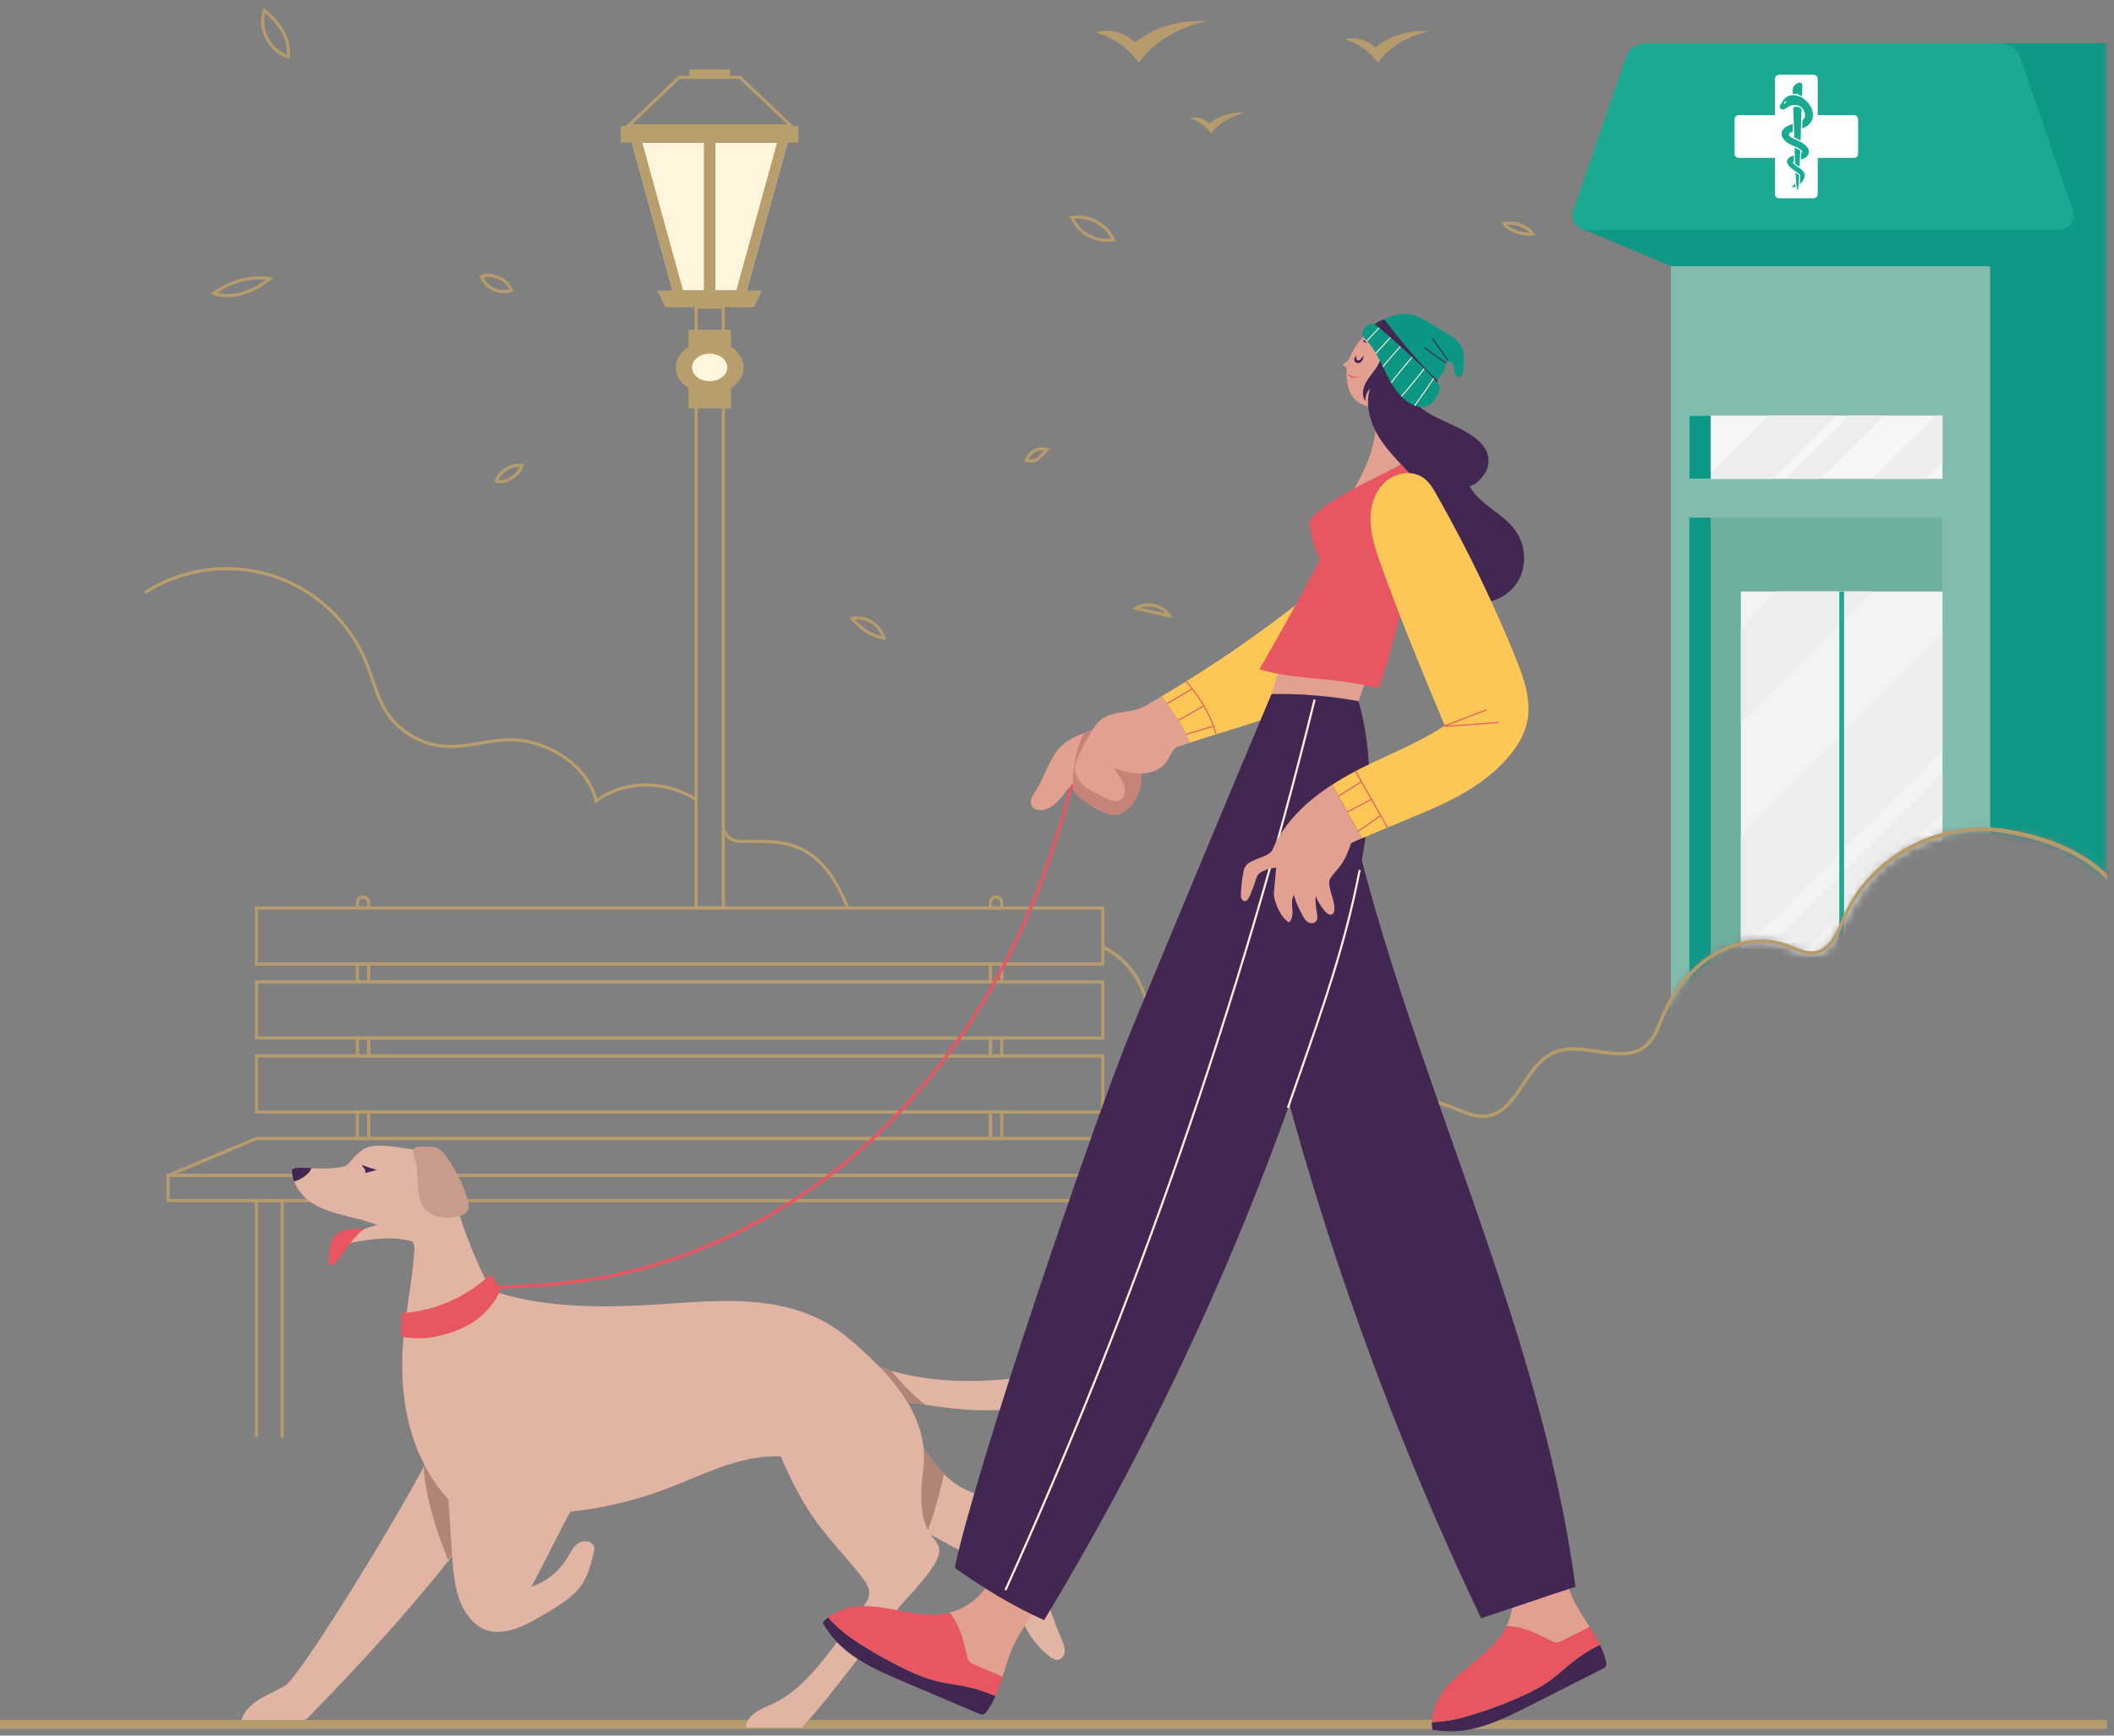 <svg width="257" height="211" viewBox="0 0 257 211" fill="none" xmlns="http://www.w3.org/2000/svg">
    <rect x="0" y="0" width="257" height="211" fill="#808080" stroke="none"/>
    <path d="M256.14 209.093H0V210.203H256.14V209.093Z" fill="#B69B6D"/>
    <mask id="mask0_1906_464" style="mask-type:luminance" maskUnits="userSpaceOnUse" x="175" y="0" width="82" height="136">
    <path d="M184.633 0L185.435 5.792C185.271 5.766 185.11 5.742 184.949 5.718C181.406 5.213 177.118 5.448 175.189 8.462L181.524 135.61C183.27 134.673 184.382 132.915 185.52 131.296C186.659 129.676 188.032 128.027 189.948 127.532C192.548 126.86 195.294 128.518 197.924 127.978C199.229 127.71 200.41 126.882 201.107 125.746C201.401 125.267 201.607 124.743 201.807 124.216L201.819 124.294C203.09 121.389 204.812 118.595 207.328 116.667C209.844 114.739 213.259 113.79 216.271 114.777C217.22 115.088 218.107 115.578 219.07 115.842C220.033 116.105 221.145 116.105 221.942 115.507C222.471 115.111 222.794 114.504 223.1 113.918C224.475 111.283 225.858 108.601 227.886 106.429C231.597 102.454 237.273 100.58 242.699 100.99C248.123 101.401 252.093 102.952 256.139 106.59V0H184.633Z" fill="white"/>
    </mask>
    <g mask="url(#mask0_1906_464)">
    <path d="M256.14 5.26H241.938V137.175H256.14V5.26Z" fill="#0E9886"/>
    <path d="M256.14 27.936H242.396L241.938 32.359H256.14V27.936Z" fill="#0E9886"/>
    <path d="M241.938 32.359H203.135V137.172H241.938V32.359Z" fill="#82BCAE"/>
    <path d="M236.151 50.523H205.374V58.21H236.151V50.523Z" fill="#F6F6F6"/>
    <path d="M215.022 50.523L207.335 58.21H215.512L223.199 50.523H215.022Z" fill="#EDEDED"/>
    <path d="M229 50.523H224.781L217.095 58.21H221.314L229 50.523Z" fill="#EDEDED"/>
    <path d="M236.153 50.523H235.33L227.644 58.21H234.106L236.153 56.163V50.523Z" fill="#EDEDED"/>
    <path d="M236.151 62.935H205.374V136.433H236.151V62.935Z" fill="#6EAF9E"/>
    <path d="M236.151 71.909H211.638V136.435H236.151V71.909Z" fill="#F3F3F3"/>
    <path d="M236.154 77.001L211.638 101.515V115.626L236.154 91.11V77.001Z" fill="#EDEDED"/>
    <path d="M236.154 94.011L211.638 118.527V123.405L236.154 98.892V94.011Z" fill="#EDEDED"/>
    <path d="M216.058 71.909L211.638 76.328V87.932L227.663 71.909H216.058Z" fill="#EDEDED"/>
    <path d="M224.181 71.909H223.607V136.435H224.181V71.909Z" fill="#1AAA92"/>
    <path d="M251.126 27.748L192.133 27.746L203.135 32.359H245.014L251.126 27.748Z" fill="#0E9886"/>
    <path d="M256.139 5.26H242.396V27.936H256.139V5.26Z" fill="#0E9886"/>
    <path d="M207.973 62.935H205.374V136.433H207.973V62.935Z" fill="#0E9886"/>
    <path d="M250.21 27.936H193.046C191.616 27.936 190.85 26.79 191.322 25.419L197.732 6.75C198.017 5.92 199.113 5.26 200.185 5.26H243.067C244.139 5.26 245.235 5.92 245.519 6.75L251.93 25.419C252.402 26.793 251.636 27.936 250.206 27.936H250.21Z" fill="#1AAA92"/>
    <path d="M207.973 50.523H205.374V58.21H207.973V50.523Z" fill="#0E9886"/>
    <path d="M225.391 14H220.982V9.591C220.982 9.313 220.756 9.088 220.479 9.088H216.29C216.013 9.088 215.788 9.313 215.788 9.591V14H211.379C211.101 14 210.876 14.225 210.876 14.503V18.691C210.876 18.968 211.101 19.194 211.379 19.194H215.788V23.603C215.788 23.88 216.013 24.105 216.29 24.105H220.479C220.756 24.105 220.982 23.88 220.982 23.603V19.194H225.391C225.668 19.194 225.893 18.968 225.893 18.691V14.503C225.893 14.225 225.668 14 225.391 14Z" fill="white"/>
    <path d="M220.401 13.903C220.351 12.724 219.291 11.92 218.783 11.719C218.435 11.581 218.046 11.522 217.678 11.598C217.311 11.674 216.964 11.894 216.777 12.222C216.632 12.475 216.381 12.715 216.367 13.004C216.362 13.092 216.388 13.199 216.471 13.225C216.514 13.239 216.564 13.227 216.604 13.251C216.673 13.291 216.649 13.355 216.753 13.332C217.09 13.253 217.33 12.983 217.645 12.86C217.998 12.722 218.402 12.746 218.757 12.881C218.779 12.893 218.798 12.905 218.817 12.916C219.132 13.13 219.343 13.422 219.424 13.794C219.49 14.1 219.412 14.366 219.158 14.565C219.13 14.588 219.127 14.615 219.125 14.645C219.118 14.866 219.108 15.089 219.101 15.309C219.099 15.411 219.101 15.513 219.101 15.623C219.12 15.615 219.139 15.611 219.158 15.601C219.274 15.544 219.395 15.492 219.509 15.428C219.739 15.298 219.938 15.129 220.1 14.921C220.332 14.622 220.418 14.283 220.401 13.903ZM216.851 12.637C216.881 12.471 217 12.326 217.154 12.257C217.154 12.447 217.083 12.556 216.851 12.637Z" fill="#1AAA92"/>
    <path d="M219.658 17.835C219.485 17.629 219.274 17.47 219.044 17.332C218.759 17.159 218.456 17.026 218.15 16.896C218.053 16.856 217.955 16.811 217.86 16.763C217.751 16.706 217.652 16.637 217.573 16.543C217.443 16.386 217.464 16.232 217.64 16.125C217.716 16.08 217.801 16.054 217.882 16.018C217.906 16.009 217.932 16.002 217.96 15.995C217.948 15.686 217.939 15.383 217.927 15.075C217.91 15.075 217.901 15.075 217.894 15.079C217.626 15.176 217.36 15.283 217.116 15.433C216.981 15.518 216.855 15.618 216.758 15.746C216.62 15.926 216.558 16.128 216.587 16.355C216.608 16.521 216.67 16.671 216.758 16.811C216.9 17.041 217.092 17.221 217.315 17.37C217.488 17.486 217.675 17.577 217.865 17.662C218.064 17.75 218.266 17.837 218.465 17.928C218.617 17.999 218.766 18.079 218.899 18.181C218.954 18.224 219.008 18.274 219.051 18.328C219.12 18.416 219.108 18.499 219.02 18.566C218.98 18.596 218.968 18.63 218.966 18.677C218.959 18.902 218.949 19.128 218.94 19.353C218.94 19.365 218.94 19.379 218.94 19.4C219.056 19.374 219.158 19.336 219.255 19.291C219.447 19.203 219.618 19.09 219.748 18.919C219.936 18.672 219.967 18.404 219.843 18.12C219.796 18.013 219.729 17.921 219.656 17.83L219.658 17.835Z" fill="#1AAA92"/>
    <path d="M218.964 14.847C218.976 14.494 218.987 14.14 218.999 13.784C219.004 13.623 219.009 13.462 219.016 13.301C219.016 13.275 219.018 13.248 218.995 13.227C218.876 13.12 218.748 13.033 218.594 12.988C218.387 12.926 218.202 13.004 218.01 13.063C218.048 14.29 218.086 15.509 218.126 16.723C218.385 16.844 218.634 16.962 218.883 17.081C218.883 17.081 218.888 17.081 218.89 17.081C218.89 17.081 218.893 17.081 218.904 17.072C218.904 17.005 218.904 16.932 218.904 16.858C218.926 16.187 218.945 15.518 218.966 14.847H218.964Z" fill="#1AAA92"/>
    <path d="M218.876 20.506C218.731 20.404 218.584 20.306 218.44 20.202C218.328 20.121 218.219 20.041 218.112 19.955C218.072 19.922 218.034 19.882 218.003 19.839C217.961 19.782 217.97 19.728 218.025 19.68C218.048 19.661 218.074 19.645 218.101 19.626C218.091 19.381 218.079 19.137 218.07 18.886C217.996 18.914 217.934 18.936 217.873 18.962C217.726 19.023 217.586 19.099 217.465 19.208C217.187 19.457 217.214 19.775 217.353 20C217.417 20.102 217.496 20.192 217.581 20.276C217.735 20.425 217.904 20.558 218.079 20.683C218.276 20.826 218.473 20.97 218.672 21.108C218.817 21.205 218.871 21.338 218.855 21.506C218.855 21.506 218.855 21.511 218.855 21.514C218.84 21.741 218.824 21.969 218.81 22.197C218.805 22.258 218.803 22.322 218.798 22.393C218.817 22.379 218.826 22.375 218.833 22.367C219.002 22.218 219.144 22.047 219.253 21.85C219.327 21.715 219.381 21.573 219.4 21.419C219.429 21.184 219.348 20.985 219.201 20.807C219.106 20.693 218.995 20.593 218.874 20.508L218.876 20.506Z" fill="#1AAA92"/>
    <path d="M217.956 11.413C218.369 11.346 218.722 11.496 219.066 11.728C219.071 11.636 219.073 11.557 219.075 11.477C219.087 11.14 219.101 10.806 219.113 10.469C219.116 10.386 219.108 10.305 219.08 10.227C219.037 10.111 218.952 10.049 218.829 10.042C218.8 10.042 218.772 10.042 218.743 10.047C218.563 10.073 218.409 10.156 218.269 10.27C218.079 10.421 217.975 10.618 217.942 10.858C217.916 11.038 217.942 11.221 217.946 11.401C217.946 11.403 217.951 11.408 217.956 11.413Z" fill="#1AAA92"/>
    <path d="M218.28 19.944C218.439 20.051 218.596 20.157 218.752 20.264C218.759 20.269 218.767 20.269 218.778 20.271C218.781 20.233 218.786 20.2 218.786 20.167C218.809 19.562 218.831 18.96 218.854 18.355C218.854 18.314 218.842 18.291 218.809 18.27C218.615 18.146 218.406 18.047 218.195 17.956C218.19 17.954 218.183 17.956 218.167 17.952C218.167 17.978 218.167 17.997 218.167 18.016C218.188 18.628 218.212 19.242 218.233 19.854C218.233 19.894 218.25 19.918 218.283 19.939L218.28 19.944Z" fill="#1AAA92"/>
    <path d="M218.686 21.281C218.565 21.196 218.446 21.108 218.325 21.023C218.316 21.015 218.304 21.013 218.285 21.006C218.29 21.105 218.297 21.198 218.299 21.291C218.323 21.762 218.349 22.232 218.408 22.699C218.423 22.82 218.449 22.939 218.475 23.057C218.482 23.091 218.489 23.126 218.529 23.152C218.572 23.11 218.584 23.055 218.589 23.003C218.617 22.785 218.65 22.569 218.667 22.351C218.693 22.026 218.707 21.701 218.729 21.376C218.731 21.328 218.717 21.302 218.681 21.276L218.686 21.281Z" fill="#1AAA92"/>
    <path d="M217.794 22.738C217.963 22.783 218.115 22.769 218.274 22.716C218.259 22.574 218.245 22.441 218.231 22.306C218.112 22.477 217.968 22.617 217.794 22.738Z" fill="#1AAA92"/>
    </g>
    <path d="M251.052 102.876C249.529 102.188 247.808 101.626 245.939 101.204C244.459 100.872 243 100.583 241.52 100.58C238.387 100.483 235.001 101.282 232.093 102.843C228.464 104.792 225.616 107.814 224.077 111.35C224.02 111.476 223.963 111.606 223.906 111.741C223.185 113.42 222.367 115.327 220.671 115.614C219.786 115.764 218.892 115.403 218.024 115.054C217.778 114.955 217.517 114.851 217.263 114.76C214.305 113.705 210.791 114.217 207.852 116.134C205.338 117.772 203.265 120.386 201.864 123.692C201.797 123.846 201.733 123.998 201.669 124.152C201.252 125.165 200.818 126.213 200.016 126.918C198.501 128.253 196.428 127.942 194.234 127.615C192.36 127.337 190.425 127.048 188.748 127.802C188.125 128.087 187.586 128.488 187.1 128.964C186.298 129.749 185.641 130.734 185.001 131.699C183.775 133.535 182.62 135.271 180.625 135.482C179.489 135.603 178.365 135.14 177.277 134.694C177.167 134.652 177.061 134.604 176.949 134.561C174.888 133.727 172.199 133.008 169.744 133.511C169.711 133.518 169.673 133.527 169.64 133.535C169.569 133.551 169.495 133.568 169.426 133.589C169.384 133.596 169.339 133.608 169.296 133.622C168.608 133.805 167.939 134.099 167.32 134.524C167.109 134.668 166.901 134.825 166.699 134.976C165.961 135.534 165.202 136.113 164.365 135.982C163.277 135.811 162.722 134.573 162.235 133.482L162.16 133.316C161.453 131.746 160.424 130.342 159.176 129.164C159.102 129.09 159.027 129.024 158.953 128.957C156.155 126.42 152.334 124.978 148.568 125.222C148.226 125.241 147.889 125.279 147.55 125.329C147.204 125.383 146.848 125.445 146.504 125.509C145.095 125.765 143.644 126.031 142.394 125.452C140.831 124.729 140.188 123.059 139.505 121.292C139.268 120.685 139.024 120.054 138.744 119.475C137.812 117.568 136.23 115.987 134.271 115.002C134.233 114.983 134.198 114.967 134.157 114.945L133.977 115.32C134.077 115.368 134.174 115.417 134.271 115.47C136.064 116.418 137.513 117.893 138.374 119.656C138.647 120.22 138.889 120.841 139.119 121.439C139.804 123.206 140.509 125.032 142.221 125.827C143.587 126.46 145.11 126.185 146.578 125.914C146.919 125.855 147.273 125.789 147.609 125.736C147.87 125.701 148.134 125.67 148.397 125.649C152.175 125.338 156.043 126.801 158.816 129.384C158.891 129.455 158.963 129.524 159.036 129.595C160.182 130.71 161.126 132.026 161.785 133.487L161.861 133.653C162.366 134.782 162.992 136.186 164.304 136.39C164.41 136.407 164.515 136.414 164.617 136.414C165.487 136.414 166.229 135.854 166.948 135.309C167.154 135.152 167.351 135 167.553 134.865C168.091 134.497 168.667 134.237 169.265 134.061C169.313 134.047 169.362 134.035 169.41 134.018C169.433 134.016 169.452 134.009 169.476 134.002C169.512 133.992 169.55 133.985 169.585 133.976C172.002 133.387 174.727 134.113 176.798 134.95C176.904 134.993 177.011 135.038 177.122 135.081C178.258 135.548 179.432 136.03 180.67 135.899C182.857 135.669 184.124 133.769 185.347 131.936C185.938 131.049 186.54 130.143 187.254 129.408C187.747 128.898 188.293 128.469 188.924 128.186C190.489 127.482 192.363 127.762 194.179 128.03C196.369 128.357 198.633 128.694 200.291 127.235C201.166 126.467 201.619 125.376 202.053 124.318C202.117 124.164 202.179 124.015 202.243 123.86C203.616 120.633 205.635 118.081 208.08 116.485C210.867 114.668 214.336 114.158 217.128 115.156C217.374 115.247 217.633 115.346 217.875 115.446C218.797 115.816 219.748 116.2 220.747 116.029C222.663 115.702 223.529 113.688 224.293 111.912C224.349 111.779 224.402 111.649 224.459 111.521C227.233 105.158 234.469 100.891 241.402 101.052C241.437 101.052 241.475 101.052 241.511 101.055C241.71 101.062 241.909 101.069 242.108 101.083C243.342 101.171 244.58 101.427 245.827 101.709C247.663 102.122 249.349 102.674 250.841 103.348C252.942 104.297 254.721 105.513 256.139 106.967V106.248C254.74 104.908 253.035 103.78 251.052 102.883V102.876Z" fill="#B69B6D"/>
    <path d="M44.629 117.006V119.565H120.603V117.006H44.629ZM120.214 119.181H45.014V117.388H120.217V119.181H120.214Z" fill="#B69B6D"/>
    <path d="M44.629 126.004V128.568H120.603V126.004H44.629ZM120.214 128.179H45.014V126.391H120.217V128.179H120.214Z" fill="#B69B6D"/>
    <path d="M44.629 135V138.603H120.603V135H44.629ZM120.214 138.218H45.014V135.387H120.217V138.218H120.214Z" fill="#B69B6D"/>
    <path d="M44.134 108.864C43.65 108.864 43.254 109.258 43.254 109.744V110.569H45.014V109.744C45.014 109.258 44.62 108.864 44.134 108.864ZM43.638 110.185V109.744C43.638 109.469 43.863 109.248 44.134 109.248C44.404 109.248 44.63 109.469 44.63 109.744V110.185H43.636H43.638Z" fill="#B69B6D"/>
    <path d="M43.254 126.004V128.568H45.014V126.004H43.254ZM44.63 128.179H43.636V126.391H44.63V128.179Z" fill="#B69B6D"/>
    <path d="M43.254 135V138.603H45.014V135H43.254ZM44.63 138.218H43.636V135.387H44.63V138.218Z" fill="#B69B6D"/>
    <path d="M43.254 117.006V119.565H45.014V117.006H43.254ZM44.63 119.181H43.636V117.388H44.63V119.181Z" fill="#B69B6D"/>
    <path d="M121.097 108.864C120.613 108.864 120.217 109.258 120.217 109.744V110.569H121.981V109.744C121.981 109.258 121.585 108.864 121.097 108.864ZM120.603 110.185V109.744C120.603 109.469 120.824 109.248 121.097 109.248C121.369 109.248 121.592 109.469 121.592 109.744V110.185H120.603Z" fill="#B69B6D"/>
    <path d="M120.217 135V138.603H121.981V135H120.217ZM121.592 138.218H120.603V135.387H121.592V138.218Z" fill="#B69B6D"/>
    <path d="M120.217 126.004V128.568H121.981V126.004H120.217ZM121.592 128.179H120.603V126.391H121.592V128.179Z" fill="#B69B6D"/>
    <path d="M120.217 117.006V119.565H121.981V117.006H120.217ZM121.592 119.181H120.603V117.388H121.592V119.181Z" fill="#B69B6D"/>
    <path d="M45.014 117.006V117.391H132.149C132.217 117.263 132.286 117.135 132.353 117.006H45.014ZM30.98 110.186V117.391H134.248V110.186H30.983H30.98ZM133.863 117.006H31.369V110.57H133.863V117.006Z" fill="#B69B6D"/>
    <path d="M120.603 119.183V119.567H131.402C131.478 119.439 131.549 119.311 131.617 119.183H120.603ZM120.603 126.004V126.391H127.118C127.209 126.263 127.299 126.132 127.386 126.004H120.603ZM30.983 119.183V126.391H134.25V119.183H30.983ZM133.866 126.004H31.369V119.567H133.863V126.004H133.866Z" fill="#B69B6D"/>
    <path d="M120.603 128.179V128.566H125.546C125.643 128.438 125.741 128.31 125.833 128.179H120.603ZM30.983 128.179V135.387H134.25V128.179H30.983ZM133.866 135H31.369V128.566H133.863V135H133.866Z" fill="#B69B6D"/>
    <path d="M47.772 142.71C47.632 142.85 47.473 142.983 47.3 143.097H141.339C141.386 142.966 141.429 142.838 141.476 142.71H47.772ZM144.979 142.777L144.82 142.71L141.901 141.486L134.129 138.232C134.107 138.223 134.084 138.218 134.062 138.218H31.172C31.149 138.218 31.127 138.223 31.106 138.232L20.282 142.765C20.106 142.838 20.158 143.097 20.348 143.097H145.743L144.977 142.774L144.979 142.777ZM21.408 142.71L31.213 138.602H134.017L141.775 141.852L143.827 142.71H21.408Z" fill="#B69B6D"/>
    <path d="M20.255 142.71V146.144H144.977V142.71H20.255ZM144.59 145.76H20.64V143.097H144.59V145.76Z" fill="#B69B6D"/>
    <path d="M134.25 178.179H133.863V146.147H131.122V178.179H130.737V145.76H134.25V178.179Z" fill="#B69B6D"/>
    <path d="M34.495 174.766L34.111 174.752V146.147H31.369V174.654L30.983 174.638V145.76H34.495V174.766Z" fill="#B69B6D"/>
    <path d="M146.76 2.581C143.618 3.157 140.288 4.997 138.45 7.609C137.179 5.87 135.324 4.563 133.258 3.951C134.783 3.342 136.825 4.025 137.99 5.182C140.459 3.174 143.585 2.405 146.763 2.581H146.76Z" fill="#B69B6D"/>
    <path d="M173.857 3.778C171.464 4.217 168.924 5.618 167.524 7.611C166.554 6.285 165.143 5.291 163.568 4.824C164.73 4.359 166.286 4.881 167.173 5.763C169.054 4.233 171.435 3.648 173.857 3.78V3.778Z" fill="#B69B6D"/>
    <path d="M151.404 13.706C149.834 13.995 148.167 14.913 147.249 16.22C146.614 15.349 145.686 14.697 144.652 14.391C145.414 14.088 146.436 14.427 147.017 15.008C148.253 14.005 149.813 13.62 151.402 13.706H151.404Z" fill="#B69B6D"/>
    <path d="M135.547 29.084C134.689 27.12 132.365 25.88 130.259 26.26L130.002 26.307L130.121 26.537C131.174 28.619 133.145 29.67 135.398 29.352L135.649 29.317L135.547 29.084ZM130.593 26.604C132.369 26.404 134.257 27.412 135.083 29.004C133.171 29.184 131.558 28.321 130.593 26.604Z" fill="#B69B6D"/>
    <path d="M107.618 77.53C107.206 75.806 105.268 74.608 103.542 75.011L103.229 75.087L103.442 75.326C104.699 76.754 105.842 77.459 107.393 77.765L107.687 77.822L107.618 77.532V77.53ZM103.966 75.329C105.297 75.194 106.684 76.059 107.151 77.314C105.944 77.017 104.986 76.422 103.966 75.329Z" fill="#B69B6D"/>
    <path d="M32.27 1.122L32.054 0.947L31.964 1.205C31.573 2.317 31.689 3.61 32.282 4.755C32.873 5.899 33.862 6.741 34.993 7.065L35.218 7.127L35.24 6.897C35.429 4.827 34.459 2.939 32.27 1.122ZM34.87 6.62C33.935 6.283 33.127 5.55 32.626 4.578C32.13 3.619 31.995 2.555 32.244 1.608C34.089 3.204 34.95 4.848 34.87 6.62Z" fill="#B69B6D"/>
    <path d="M62.346 35.239C61.895 33.854 59.984 32.948 58.485 33.413L58.297 33.469L58.359 33.657C58.599 34.38 59.17 34.999 59.927 35.355C60.354 35.554 60.807 35.658 61.25 35.658C61.589 35.658 61.924 35.599 62.234 35.481L62.403 35.412L62.346 35.241V35.239ZM60.088 35.004C59.497 34.726 59.035 34.266 58.798 33.728C60.01 33.469 61.445 34.136 61.909 35.179C61.336 35.345 60.683 35.286 60.086 35.004H60.088Z" fill="#B69B6D"/>
    <path d="M127.362 54.463C126.836 54.292 126.229 54.352 125.695 54.632C125.161 54.909 124.768 55.374 124.611 55.905L124.554 56.09L124.742 56.142C124.981 56.214 125.192 56.244 125.382 56.244C126.07 56.244 126.459 55.82 126.928 55.31C127.085 55.142 127.244 54.966 127.433 54.783L127.663 54.563L127.36 54.463H127.362ZM126.644 55.049C126.108 55.635 125.792 55.979 125.052 55.822C125.209 55.469 125.498 55.168 125.878 54.971C126.21 54.795 126.575 54.724 126.916 54.757C126.819 54.859 126.729 54.956 126.644 55.047V55.049Z" fill="#B69B6D"/>
    <path d="M142.34 74.751C141.431 73.377 139.406 72.927 138 73.79L137.601 74.037L138.056 74.143C138.474 74.241 139.302 74.421 140.101 74.596C140.898 74.772 141.718 74.95 142.133 75.047L142.608 75.159L142.34 74.753V74.751ZM140.181 74.217C139.655 74.101 139.114 73.982 138.685 73.89C139.683 73.546 140.902 73.814 141.664 74.544C141.239 74.447 140.706 74.331 140.181 74.217Z" fill="#B69B6D"/>
    <path d="M186.493 28.315C185.644 27.236 184.173 26.714 182.833 27.02L182.58 27.077L182.705 27.302C183.17 28.13 184.84 28.666 185.924 28.666C186.09 28.666 186.246 28.654 186.377 28.626L186.685 28.564L186.49 28.317L186.493 28.315ZM183.225 27.34C184.202 27.224 185.248 27.587 185.947 28.28C185.072 28.296 183.775 27.888 183.225 27.34Z" fill="#B69B6D"/>
    <path d="M63.484 56.396C62.089 56.23 60.652 57.096 60.14 58.407L60.071 58.588L60.251 58.657C60.429 58.723 60.619 58.756 60.823 58.756C61.171 58.756 61.553 58.659 61.937 58.469C62.744 58.075 63.429 57.343 63.645 56.643L63.714 56.422L63.484 56.396ZM61.769 58.123C61.342 58.336 60.929 58.41 60.586 58.351C61.057 57.385 62.108 56.736 63.185 56.762C62.931 57.288 62.393 57.817 61.767 58.123H61.769Z" fill="#B69B6D"/>
    <path d="M32.823 33.68C30.406 33.334 27.812 34.026 25.891 35.532L25.613 35.75L25.945 35.867C26.495 36.061 27.062 36.147 27.632 36.147C29.576 36.147 31.543 35.143 32.923 34.021L33.262 33.744L32.825 33.682L32.823 33.68ZM26.427 35.613C28.106 34.417 30.25 33.834 32.306 34.012C30.705 35.198 28.457 36.137 26.427 35.613Z" fill="#B69B6D"/>
    <path d="M95.738 17.337H76.812L81.767 35.309H90.784L95.738 17.337Z" fill="#FFF5DC"/>
    <path d="M97.071 15.307H75.48V17.339H97.071V15.307Z" fill="#B89D6D"/>
    <path d="M91.674 37.343H80.878L79.924 35.31H92.627L91.674 37.343Z" fill="#B89D6D"/>
    <path d="M86.973 17.337H85.576V35.309H86.973V17.337Z" fill="#B89D6D"/>
    <path d="M96.658 15.497H75.89L82.514 9.209H90.032L96.656 15.497H96.658ZM76.845 15.115H95.705L89.882 9.589H82.668L76.845 15.115Z" fill="#B89D6D"/>
    <path d="M88.754 8.448H83.8V9.401H88.754V8.448Z" fill="#B89D6D"/>
    <path d="M76.812 17.337L81.767 35.309H83.036L78.084 17.337H76.812Z" fill="#B89D6D"/>
    <path d="M95.738 17.337L90.784 35.309H89.515L94.467 17.337H95.738Z" fill="#B89D6D"/>
    <path d="M88.116 110.57H84.433V37.152H88.116V110.57ZM84.814 110.188H87.736V37.532H84.814V110.188Z" fill="#B89D6D"/>
    <path d="M88.858 40.093H83.693V49.661H88.858V40.093Z" fill="#B89D6D"/>
    <path d="M86.275 47.884C88.554 47.884 90.402 46.443 90.402 44.666C90.402 42.888 88.554 41.447 86.275 41.447C83.996 41.447 82.148 42.888 82.148 44.666C82.148 46.443 83.996 47.884 86.275 47.884Z" fill="#B89D6D"/>
    <path d="M86.275 46.34C87.461 46.34 88.422 45.591 88.422 44.666C88.422 43.741 87.461 42.992 86.275 42.992C85.09 42.992 84.129 43.741 84.129 44.666C84.129 45.591 85.09 46.34 86.275 46.34Z" fill="#FFF5DC"/>
    <path d="M102.875 110.449C101.91 108.013 100.252 104.617 97.038 103.246C95.146 102.44 92.999 102.461 90.922 102.482L90.481 102.487C90.035 102.492 89.482 102.497 88.996 102.262C88.382 101.965 88.294 101.84 88.021 101.351C87.983 101.285 87.943 101.211 87.895 101.128L88.225 100.938C88.273 101.024 88.315 101.097 88.353 101.164C88.595 101.595 88.631 101.662 89.16 101.918C89.565 102.115 90.068 102.11 90.476 102.105L90.915 102.101C93.032 102.079 95.219 102.056 97.185 102.895C100.529 104.323 102.235 107.809 103.226 110.307L102.873 110.446L102.875 110.449Z" fill="#B89D6D"/>
    <path d="M72.344 97.732L72.28 97.438C71.351 93.167 66.522 90.321 62.583 90.133C61.205 90.067 59.803 90.304 58.449 90.532C56.983 90.778 55.468 91.035 53.957 90.916C51.052 90.691 48.289 89.014 46.749 86.54C45.995 85.328 45.53 83.96 45.082 82.637C44.859 81.982 44.632 81.304 44.368 80.659C42.364 75.697 38.121 71.772 33.02 70.157C27.918 68.542 22.188 69.312 17.694 72.218L17.488 71.898C22.077 68.931 27.925 68.143 33.134 69.792C38.342 71.44 42.675 75.448 44.722 80.514C44.987 81.171 45.217 81.854 45.443 82.513C45.884 83.818 46.342 85.165 47.074 86.339C48.552 88.71 51.201 90.318 53.988 90.537C55.453 90.65 56.945 90.399 58.387 90.155C59.763 89.922 61.186 89.683 62.604 89.752C66.596 89.941 71.474 92.783 72.589 97.07C75.938 94.651 80.992 94.628 84.732 97.049L84.525 97.369C80.828 94.976 75.807 95.052 72.589 97.547L72.349 97.732H72.344Z" fill="#B89D6D"/>
    <path d="M58.627 156.768L58.613 156.383C62.735 156.227 66.999 156.063 71.149 155.458C83.302 153.687 95.355 147.876 105.088 139.096C114.164 130.907 121.467 120.026 126.203 107.629C128.164 102.494 129.623 97.277 130.674 93.302L131.046 93.401C129.993 97.383 128.53 102.615 126.561 107.767C121.803 120.22 114.466 131.154 105.344 139.383C100.53 143.728 95.186 147.345 89.463 150.139C83.565 153.018 77.42 154.937 71.204 155.843C67.032 156.45 62.758 156.613 58.627 156.772V156.768Z" fill="#E85761"/>
    <path d="M101.379 163.448C104.78 165.732 108.779 167.038 112.839 167.577C116.899 168.118 121.031 167.911 125.088 167.349C126.156 167.202 127.225 167.029 128.304 167.024C128.755 167.024 129.222 167.055 129.616 167.273C130.01 167.491 130.304 167.944 130.209 168.383C130.116 168.805 129.716 169.08 129.336 169.292C125.798 171.272 121.574 171.658 117.53 171.376C113.486 171.094 109.511 170.188 105.48 169.749L101.384 163.448H101.379Z" fill="#E2B4A3"/>
    <path d="M108.401 166.655C105.911 165.939 103.525 164.888 101.376 163.446L105.472 169.748C107.813 170.002 110.137 170.414 112.464 170.77C110.951 169.565 109.587 168.175 108.399 166.655H108.401Z" fill="#B28377"/>
    <path d="M110.387 172.167C111.212 174.486 112.483 176.647 114.11 178.496C114.796 179.274 115.55 180.002 116.423 180.562C118.299 181.762 120.58 182.106 122.646 182.939C123.281 183.195 123.912 183.508 124.387 184.001C125.257 184.909 125.452 186.252 125.648 187.497C126.293 191.548 127.441 195.52 129.061 199.289C129.253 199.735 129.453 200.195 129.441 200.679C129.429 201.163 129.128 201.677 128.653 201.765C128.226 201.846 127.821 201.575 127.484 201.3C126.12 200.178 125.029 198.729 124.33 197.109C123.45 195.074 123.115 192.686 121.51 191.159C120.739 190.426 119.748 189.975 118.787 189.518C116.814 188.581 114.879 187.563 112.988 186.47C112.071 185.939 111.112 185.336 110.669 184.373L110.387 172.169V172.167Z" fill="#E2B4A3"/>
    <path d="M114.11 178.496C112.483 176.649 111.212 174.488 110.387 172.167L110.669 184.371C111.065 185.232 111.871 185.804 112.694 186.295C113.593 183.992 114.229 181.601 114.772 179.201C114.544 178.973 114.324 178.736 114.113 178.496H114.11Z" fill="#B28377"/>
    <path d="M52.904 175.657C49.013 183.541 36.561 203.695 34.707 204.886C33.725 205.514 32.62 205.929 31.619 206.527C30.618 207.125 29.683 207.971 29.366 209.093H36.855C37.247 209.093 37.553 208.704 37.825 208.424C45.773 200.287 54.482 190.627 60.824 181.186L52.907 175.657H52.904Z" fill="#E2B4A3"/>
    <path d="M52.904 175.657C52.442 176.592 51.972 177.521 51.498 178.449C51.823 182.265 52.971 186.045 54.493 189.645C56.728 186.923 58.855 184.115 60.821 181.186L52.904 175.657Z" fill="#B28377"/>
    <path d="M37.889 142.006C37.266 141.971 36.642 141.942 36.021 141.997C35.84 142.013 35.636 142.051 35.546 142.205C35.492 142.3 35.494 142.414 35.501 142.523C35.53 142.912 35.62 143.289 35.755 143.65C36.63 143.384 37.531 142.827 37.889 142.006Z" fill="#422752"/>
    <path d="M114.155 188.156C114.027 187.642 113.64 187.239 113.32 186.816C112.858 186.2 112.516 185.493 112.322 184.748C111.76 182.583 112.063 180.342 112.286 178.115C112.549 175.478 111.719 172.817 110.363 170.537C109.006 168.261 107.149 166.325 105.214 164.516C103.803 163.197 102.332 161.923 100.67 160.942C97.686 159.179 94.198 158.43 90.74 158.224C87.282 158.017 83.817 158.33 80.359 158.556C76.033 158.838 71.674 158.978 67.355 158.508C65.218 158.276 63.079 157.903 61.013 157.299C59.398 156.827 58.729 154.958 58.079 153.514C56.991 151.094 56.082 148.595 55.361 146.043C54.999 144.76 54.683 143.458 54.135 142.243C53.675 141.224 53.054 139.808 51.934 139.838C50.009 139.893 48.114 139.283 46.188 139.274C45.659 139.272 45.121 139.317 44.625 139.509C43.792 139.831 43.173 140.533 42.592 141.212C42.436 141.394 42.277 141.579 42.066 141.698C41.888 141.797 41.682 141.843 41.48 141.88C40.806 142.006 40.121 142.068 39.436 142.07C38.921 142.07 38.404 142.035 37.889 142.006C37.531 142.827 36.632 143.384 35.755 143.65C36.125 144.622 36.848 145.474 37.707 146.083C38.881 146.92 40.285 147.369 41.682 147.729C43.079 148.087 44.504 148.372 45.832 148.931C44.663 149.263 43.482 149.638 42.331 150.03C42.09 150.11 41.838 150.203 41.67 150.392C41.501 150.584 41.459 150.909 41.648 151.08C41.817 151.232 42.078 151.199 42.301 151.156C44.881 150.663 47.575 150.207 50.103 150.921C50.481 151.422 50.374 151.996 50.326 152.619C50.075 155.975 49.359 159.284 49.053 162.635C48.735 166.121 48.868 169.672 49.717 173.068C50.566 176.464 52.15 179.709 54.512 182.291C54.659 184.582 54.809 186.719 54.956 189.01C55.134 191.785 55.402 194.785 57.249 196.865C57.69 197.361 58.215 197.79 58.822 198.056C59.649 198.416 60.591 198.457 61.48 198.307C63.065 198.044 64.495 197.223 65.885 196.417C66.914 195.822 67.948 195.222 68.894 194.503C69.534 194.017 70.142 193.471 70.611 192.817C71.444 191.664 71.809 190.248 72.158 188.87C72.222 188.617 72.286 188.353 72.231 188.097C72.075 187.348 70.993 187.172 70.348 187.583C69.703 187.993 69.368 188.735 68.972 189.39C67.981 191.026 66.399 192.295 64.59 192.912C66.269 189.831 67.659 186.864 69.338 183.783C73.341 183.347 77.243 182.415 81.009 180.994C83.283 180.138 85.491 179.106 87.787 178.309C90.083 177.512 92.497 176.946 94.926 177.059C95.941 179.464 97.153 181.928 98.606 184.094C100.423 186.8 102.747 189.124 104.751 191.695C105.221 192.297 105.698 192.983 105.662 193.746C105.612 194.864 104.616 195.589 103.985 196.512C102.958 198.015 101.886 199.491 100.769 200.93C98.872 203.383 96.761 205.811 93.953 207.13C93.256 207.457 92.521 207.713 91.888 208.15C91.254 208.586 90.718 209.25 90.676 210.018H97.487C102.029 205.047 105.935 199.087 110.455 194.097C111.587 192.848 112.725 191.591 113.605 190.156C113.977 189.551 114.312 188.842 114.138 188.154L114.155 188.156Z" fill="#E2B4A3"/>
    <path d="M60.845 156.869C60.482 156.191 60.129 155.505 59.633 154.919C56.721 157.701 52.803 159.409 48.781 159.646C48.781 159.589 48.804 159.722 48.804 159.668C48.792 160.609 48.783 161.551 48.771 162.492C50.056 162.736 51.441 162.789 52.725 162.544C54.385 162.227 56.016 161.676 57.449 160.777C58.881 159.879 60.122 158.399 60.843 156.869H60.845Z" fill="#E85761"/>
    <path d="M51.901 139.406C52.307 139.392 52.724 139.392 53.101 139.541C53.645 139.755 54.026 140.243 54.358 140.725C55.383 142.21 56.201 143.839 56.78 145.549C56.958 146.075 57.107 146.675 56.842 147.164C56.566 147.669 55.945 147.866 55.378 147.956C54.676 148.068 53.948 148.087 53.258 147.909C52.568 147.731 51.918 147.347 51.505 146.766C51.254 146.41 51.097 145.992 50.995 145.565C50.625 144.033 50.917 142.385 50.452 140.879C50.348 140.54 50.047 139.895 50.374 139.591C50.661 139.326 51.534 139.418 51.901 139.406Z" fill="#C99B8D"/>
    <path d="M44.348 142.613C44.841 142.485 45.334 142.359 45.825 142.231C45.197 142.056 44.575 141.852 43.963 141.624C44.037 141.65 44.025 141.804 44.092 141.849C44.336 142.02 44.535 142.381 44.348 142.613Z" fill="#422752"/>
    <path d="M44.3 149.386C43.75 149.386 43.124 149.33 42.581 149.422C41.838 149.548 41.051 149.773 40.593 150.368C40.309 150.736 40.188 151.203 40.1 151.661C39.998 152.199 39.934 152.747 39.908 153.295C39.898 153.513 39.955 153.805 40.173 153.821C40.254 153.829 40.332 153.788 40.403 153.748C41.013 153.385 41.4 152.754 41.817 152.18C42.569 151.144 43.273 150.148 44.3 149.386Z" fill="#E85761"/>
    <path d="M117.826 201.988C118.002 202.192 118.256 202.303 118.502 202.41C119.624 202.891 120.748 203.373 121.87 203.854C122.269 202.59 122.636 201.307 123.189 200.112C123.63 199.158 124.19 198.266 124.747 197.377C125.437 196.277 126.127 195.179 126.817 194.078L120.499 191.884C119.541 193.936 117.62 195.503 115.426 196.056C116.579 197.453 117.127 199.343 117.499 201.15C117.561 201.447 117.625 201.758 117.822 201.985L117.826 201.988Z" fill="#E2A091"/>
    <path d="M114.051 204.423C112.476 204.053 110.982 203.396 109.535 202.678C107.887 201.857 106.283 200.949 104.73 199.96C103.259 199.021 101.794 197.951 100.672 196.635C100.432 196.827 100.212 197.038 100.01 197.275C101.056 199.144 102.51 200.565 104.317 201.713C106.124 202.86 108.105 203.705 110.076 204.542C113.047 205.804 116.019 207.068 118.991 208.329C119.161 208.401 119.344 208.474 119.524 208.431C119.709 208.386 119.842 208.227 119.954 208.076C120.388 207.488 120.729 206.854 121.021 206.193C119.769 205.649 118.457 205.239 117.117 204.976C116.097 204.777 115.061 204.66 114.048 204.423H114.051Z" fill="#422752"/>
    <path d="M118.502 202.41C118.256 202.303 117.999 202.192 117.826 201.988C117.629 201.758 117.565 201.447 117.504 201.153C117.129 199.343 116.581 197.456 115.431 196.059C115.324 196.085 115.217 196.113 115.111 196.135C113.396 196.483 111.62 196.234 109.9 195.914C108.181 195.594 106.452 195.202 104.704 195.274C103.264 195.331 101.784 195.746 100.677 196.635C101.796 197.951 103.264 199.023 104.735 199.96C106.286 200.951 107.891 201.857 109.54 202.678C110.989 203.399 112.481 204.056 114.055 204.424C115.068 204.661 116.104 204.777 117.124 204.976C118.464 205.239 119.776 205.65 121.028 206.193C121.36 205.441 121.623 204.651 121.875 203.854C120.751 203.375 119.629 202.894 118.507 202.41H118.502Z" fill="#E85761"/>
    <path d="M189.221 199.69C189.489 199.69 189.74 199.564 189.98 199.446C191.073 198.898 192.164 198.35 193.255 197.802C192.546 196.683 191.801 195.575 191.246 194.382C190.803 193.431 190.482 192.428 190.162 191.427C189.766 190.191 189.37 188.953 188.974 187.718L183.225 191.133C184.174 193.187 184.136 195.668 183.145 197.7C184.954 197.719 186.752 198.518 188.376 199.398C188.642 199.543 188.922 199.692 189.223 199.69H189.221Z" fill="#E2A091"/>
    <path d="M188.649 204.146C187.352 205.112 185.886 205.83 184.404 206.473C182.715 207.203 180.986 207.846 179.229 208.394C177.564 208.913 175.799 209.345 174.07 209.352C174.063 209.658 174.082 209.964 174.134 210.27C176.236 210.676 178.261 210.479 180.303 209.838C182.345 209.198 184.266 208.228 186.178 207.26C189.059 205.802 191.941 204.346 194.82 202.887C194.984 202.804 195.159 202.709 195.242 202.545C195.328 202.375 195.292 202.171 195.247 201.986C195.076 201.277 194.813 200.605 194.497 199.956C193.274 200.563 192.116 201.3 191.051 202.156C190.24 202.806 189.484 203.525 188.651 204.146H188.649Z" fill="#422752"/>
    <path d="M189.979 199.446C189.74 199.567 189.489 199.688 189.221 199.69C188.919 199.69 188.639 199.541 188.374 199.398C186.749 198.518 184.952 197.719 183.142 197.7C183.095 197.8 183.045 197.897 182.993 197.994C182.153 199.529 180.818 200.726 179.466 201.836C178.112 202.946 176.7 204.016 175.626 205.396C174.741 206.532 174.104 207.932 174.07 209.352C175.799 209.345 177.564 208.913 179.229 208.394C180.986 207.846 182.715 207.206 184.404 206.473C185.888 205.83 187.352 205.112 188.649 204.146C189.484 203.525 190.24 202.809 191.049 202.157C192.114 201.3 193.271 200.563 194.495 199.956C194.135 199.216 193.701 198.507 193.255 197.8C192.164 198.35 191.073 198.898 189.979 199.443V199.446Z" fill="#E85761"/>
    <path d="M154.725 126.564C160.827 150.708 169.325 174.247 180.052 196.723C183.861 195.509 187.722 194.126 191.531 192.912C187.079 159.554 170.475 128.822 163.483 95.903L154.725 126.564Z" fill="#422752"/>
    <path d="M130.546 96.154C130.666 96.427 130.892 96.638 131.115 96.833C131.94 97.549 132.858 98.159 133.842 98.638C134.338 98.879 134.869 99.091 135.422 99.086C136.332 99.076 137.143 98.474 137.694 97.748C138.536 96.643 138.917 95.196 138.73 93.821C138.697 93.579 138.645 93.332 138.502 93.135C138.348 92.922 138.109 92.789 137.872 92.671C136.629 92.047 135.239 91.596 133.859 91.772C132.874 91.897 131.9 92.395 131.295 93.195C130.996 93.591 130.934 93.956 130.802 94.409C130.629 94.997 130.261 95.524 130.543 96.157L130.546 96.154Z" fill="#C68479"/>
    <path d="M131.893 89.073C131.001 89.433 130.093 89.801 129.35 90.412C127.616 91.838 127.126 94.255 125.914 96.142C125.722 96.444 125.506 96.735 125.392 97.072C125.278 97.409 125.278 97.812 125.496 98.094C125.693 98.348 126.027 98.46 126.348 98.481C127.363 98.543 128.262 97.836 128.921 97.063C129.58 96.29 130.135 95.393 130.984 94.836C131.667 94.387 132.497 94.191 133.14 93.688C133.973 93.04 134.366 91.992 134.722 91.001C134.895 90.517 135.071 90.026 135.123 89.514C135.175 88.99 135.135 88.01 134.442 88.048C134.06 88.069 133.539 88.408 133.18 88.553C132.751 88.726 132.322 88.899 131.893 89.073Z" fill="#E2A091"/>
    <path d="M134.442 88.048C134.061 88.069 133.539 88.408 133.181 88.553C132.751 88.726 132.322 88.899 131.893 89.072C131.838 89.094 131.786 89.115 131.732 89.136C130.83 91.062 130.444 93.154 130.422 95.284C130.598 95.118 130.783 94.966 130.984 94.833C131.667 94.385 132.498 94.188 133.14 93.685C133.973 93.038 134.366 91.99 134.722 90.998C134.895 90.514 135.071 90.023 135.123 89.511C135.175 88.987 135.135 88.008 134.442 88.046V88.048Z" fill="#C68479"/>
    <path d="M139.236 85.812C137.538 86.784 135.114 86.324 133.669 87.643C133.259 88.017 132.96 88.497 132.678 88.976C132.125 89.91 131.613 90.868 131.139 91.845C130.923 92.289 130.714 92.749 130.679 93.24C130.631 93.925 130.937 94.599 131.39 95.114C131.843 95.628 132.431 96.005 133.031 96.337C133.627 96.665 134.241 96.956 134.872 97.21C135.187 97.336 135.524 97.454 135.858 97.393C136.639 97.248 136.916 96.204 136.658 95.453C136.402 94.701 135.813 94.113 135.448 93.406C136.534 93.726 137.635 94.051 138.766 94.032C139.897 94.013 141.078 93.598 141.757 92.692C142.195 92.106 142.407 91.35 142.957 90.868C143.533 90.664 144.107 90.47 144.676 90.28C143.87 88.236 142.518 86.386 141.23 84.645C140.569 85.036 139.902 85.428 139.236 85.809V85.812Z" fill="#E2A091"/>
    <path d="M167.271 50.777C167.359 52.575 166.937 54.368 166.277 56.045C165.618 57.722 164.729 59.292 163.839 60.859C164.56 60.866 165.255 60.61 165.922 60.335C167.579 59.652 169.185 58.834 170.648 57.8C171.474 57.216 172.306 56.477 172.463 55.478L167.271 50.78V50.777Z" fill="#E2A091"/>
    <path d="M160.274 71.366C154.267 76.256 147.897 80.698 141.23 84.647C142.515 86.388 143.87 88.238 144.676 90.282C148.668 88.956 152.512 87.922 156.383 86.504L160.274 71.366Z" fill="#FCC757"/>
    <path d="M165.167 85.254C165.58 84.043 165.99 82.828 166.403 81.616C162.817 80.919 159.43 80.248 155.787 80.499C155.377 81.756 154.986 83.018 154.613 84.287C154.601 84.313 154.592 84.337 154.58 84.363C160.386 84.268 165.167 85.254 165.167 85.254Z" fill="#E2A091"/>
    <path d="M154.58 84.363C148.836 97.988 143.277 111.386 137.642 124.954C133.155 135.759 118.398 179.132 116.076 190.602C119.434 193.009 123.16 195.281 126.931 196.965C141.697 172.546 153.444 146.306 161.823 119.029C165.231 107.932 168.3 96.434 165.165 85.257C165.165 85.257 160.384 84.268 154.578 84.365L154.58 84.363Z" fill="#422752"/>
    <path d="M156.689 134.728L156.447 134.645C156.89 133.366 157.331 132.107 157.768 130.859C160.716 122.435 163.502 114.478 165.17 105.736L165.421 105.784C163.752 114.542 160.962 122.509 158.01 130.942C157.573 132.188 157.132 133.447 156.689 134.725V134.728Z" fill="#FFF3DA"/>
    <path d="M122.349 193.371L122.114 193.265C137.895 158.498 150.539 122.077 159.696 85.012L159.945 85.074C150.783 122.155 138.135 158.591 122.347 193.371H122.349Z" fill="#FFF3DA"/>
    <path d="M172.135 55.308C168.17 58.033 163.296 59.399 159.765 62.664C159.575 62.84 159.383 63.027 159.286 63.267C159.167 63.556 159.198 63.884 159.245 64.194C159.44 65.508 159.855 66.791 160.471 67.97C158.128 72.514 155.681 76.942 153.107 81.36C157.813 82.767 162.876 82.3 167.575 83.732C168.758 80.438 169.619 77.094 170.456 73.698C170.919 71.822 171.383 69.945 171.846 68.07C172.752 64.396 173.663 60.694 173.867 56.916L172.138 55.308H172.135Z" fill="#E85761"/>
    <path d="M166.654 40.185C165.459 41.042 164.529 42.263 164.022 43.641C163.908 43.954 163.469 44.108 163.213 44.322C163.381 44.447 163.55 44.573 163.718 44.699C163.692 45.377 163.699 46.032 163.82 46.698C163.941 47.364 164.204 48.022 164.671 48.512C165.264 49.136 166.13 49.44 166.984 49.537C167.802 49.63 168.67 49.544 169.377 49.124C170.235 48.612 170.76 47.663 170.973 46.686C171.186 45.712 171.127 44.699 171.054 43.7L166.652 40.183L166.654 40.185Z" fill="#E2A091"/>
    <path d="M165.788 43.186C165.686 43.338 165.577 43.485 165.459 43.622C165.366 43.731 165.241 43.845 165.098 43.822C164.973 43.8 164.89 43.67 164.878 43.542C164.866 43.414 164.911 43.29 164.954 43.169C164.871 43.295 164.714 43.395 164.671 43.542C164.629 43.689 164.636 43.855 164.724 43.978C164.837 44.137 165.065 44.187 165.248 44.123C165.43 44.059 165.575 43.907 165.665 43.734C165.755 43.561 165.741 43.371 165.786 43.181L165.788 43.186Z" fill="#422752"/>
    <path d="M166.13 41.784C166.014 41.656 165.862 41.561 165.696 41.509C165.746 41.466 165.748 41.357 165.798 41.315C165.964 41.386 166.102 41.608 166.13 41.786V41.784Z" fill="#422752"/>
    <path d="M165.352 45.69C164.866 45.913 164.245 45.797 163.87 45.415C163.929 45.704 164.176 45.899 164.47 45.937C164.764 45.975 165.08 45.804 165.355 45.69H165.352Z" fill="#E85761"/>
    <path d="M174.599 47.144C174.609 46.589 174.806 46.039 175.149 45.605C175.299 45.417 175.477 45.244 175.569 45.021C175.645 44.836 175.655 44.632 175.704 44.44C175.754 44.248 175.868 44.049 176.058 43.99C176.357 43.897 176.641 44.196 176.724 44.497C176.807 44.798 176.776 45.126 176.895 45.415C177.014 45.704 177.391 45.93 177.635 45.735C177.77 45.626 177.803 45.439 177.829 45.268C178 44.084 178.14 42.771 177.452 41.791C177.078 41.258 176.506 40.907 175.949 40.567C175.225 40.126 174.5 39.687 173.776 39.246C173.013 38.781 172.223 38.307 171.338 38.184C170.171 38.02 169.019 38.487 167.935 38.945C167.555 39.104 167.14 39.301 166.986 39.683C166.787 40.181 167.126 40.717 167.451 41.144L174.599 47.144Z" fill="#0C9784"/>
    <path d="M168.255 38.812C168.148 38.858 168.042 38.903 167.935 38.945C167.555 39.104 167.14 39.301 166.986 39.683C166.787 40.181 167.126 40.717 167.451 41.144L174.599 47.144C174.604 46.845 174.666 46.547 174.772 46.267C172.372 44.011 170.297 41.379 168.255 38.812Z" fill="#422752"/>
    <path d="M174.181 41.096L174.076 41.17L175.966 43.842L176.071 43.768L174.181 41.096Z" fill="#422752"/>
    <path d="M175.755 44.144C174.839 43.579 173.947 42.955 173.108 42.284L173.189 42.185C174.026 42.853 174.91 43.475 175.823 44.037L175.757 44.146L175.755 44.144Z" fill="#422752"/>
    <path d="M167.615 42.123C168.071 42.801 167.886 43.736 167.48 44.445C167.075 45.154 166.482 45.742 166.081 46.456C165.682 47.17 165.512 48.109 165.986 48.776C165.958 48.211 166.169 47.637 166.558 47.227C165.896 49.321 166.633 51.633 167.848 53.464C169.062 55.295 170.72 56.778 172.169 58.428C175.926 62.704 178.229 68.034 180.472 73.265C182.386 72.99 184.051 71.873 184.824 70.099C185.597 68.325 185.384 66.16 184.283 64.571C182.787 62.41 179.915 61.424 178.674 59.104C179.44 58.898 180.019 58.286 180.463 57.629C180.906 56.97 181.079 56.125 180.89 55.355C180.674 54.475 180.024 53.766 179.305 53.213C178.053 52.252 176.561 51.674 175.138 50.998C173.715 50.319 172.295 49.489 171.393 48.197L167.62 42.125L167.615 42.123Z" fill="#422752"/>
    <path d="M154.739 103.229C154.436 103.938 153.371 104.178 152.666 104.488C152.211 104.69 151.708 104.88 151.428 105.292C151.262 105.537 151.196 105.835 151.141 106.125C150.983 106.964 150.888 107.818 150.857 108.672C150.85 108.864 150.847 109.063 150.923 109.239C150.999 109.414 151.172 109.564 151.364 109.547C151.599 109.528 151.744 109.291 151.846 109.08C152.149 108.449 152.406 107.794 152.609 107.126C152.7 106.824 152.787 106.511 152.996 106.277C153.148 106.106 153.352 105.994 153.558 105.897C154.059 105.667 154.599 105.527 155.147 105.484C155.057 106.236 155.021 107.081 154.931 107.832C154.886 108.205 154.844 108.582 154.886 108.954C154.922 109.263 155.019 109.559 155.126 109.851C155.448 110.735 155.904 111.625 156.691 112.142C157.137 111.765 157.165 111.093 157.116 110.512C157.068 109.931 156.99 109.293 157.315 108.807C157.5 109.685 157.943 110.501 158.356 111.297C158.513 111.599 158.693 111.902 158.975 112.087C159.257 112.275 159.665 112.31 159.919 112.085C160.239 111.798 160.156 111.286 160.078 110.863C159.959 110.225 159.914 109.573 159.94 108.923C160.218 109.606 160.609 110.242 161.093 110.799C161.304 111.044 161.627 111.293 161.921 111.16C162.167 111.048 162.234 110.731 162.231 110.46C162.219 109.383 161.619 108.383 161.591 107.306C161.579 106.853 161.906 106.547 162.177 106.186C162.345 105.961 162.542 105.762 162.722 105.546C163.457 104.671 163.894 103.585 164.252 102.496C164.691 102.297 165.134 102.102 165.58 101.91L161.959 95.391C158.897 97.373 156.157 99.906 154.734 103.227L154.739 103.229Z" fill="#E2A091"/>
    <path d="M184.219 79.875C181.546 73.301 178.454 66.898 174.97 60.717C174.284 59.503 173.706 58.279 172.413 57.755C170.869 57.129 169 57.797 167.933 59.078C166.866 60.357 166.512 62.114 166.631 63.774C166.749 65.434 167.295 67.033 167.857 68.6C170.224 75.225 172.932 81.721 175.641 88.214C171.981 90.645 167.829 92.049 163.989 94.181C163.306 94.561 162.627 94.964 161.963 95.393L165.585 101.913C168.521 100.639 171.571 99.451 174.472 98.163C177.813 96.679 181.053 94.767 183.417 91.978C184.435 90.776 185.291 89.393 185.637 87.856C186.242 85.176 185.253 82.42 184.219 79.875Z" fill="#FCC757"/>
    <path d="M175.736 88.333C175.665 88.333 175.594 88.333 175.522 88.33C175.492 88.33 175.465 88.306 175.461 88.276C175.456 88.245 175.475 88.214 175.503 88.204C176.371 87.91 177.254 87.562 178.107 87.225C178.964 86.888 179.848 86.537 180.719 86.243L180.759 86.364C179.891 86.658 179.009 87.007 178.155 87.346C177.417 87.638 176.656 87.936 175.902 88.204C176.272 88.197 176.642 88.171 177.002 88.145L182.206 87.77L182.215 87.899L177.012 88.273C176.594 88.304 176.163 88.335 175.736 88.335V88.333Z" fill="#E85761"/>
    <path d="M164.853 93.727L164.741 93.79L168.634 100.651L168.745 100.588L164.853 93.727Z" fill="#E85761"/>
    <path d="M165.489 94.974L162.699 96.731L162.767 96.839L165.557 95.082L165.489 94.974Z" fill="#E85761"/>
    <path d="M166.713 97.105L163.771 98.634L163.83 98.748L166.772 97.219L166.713 97.105Z" fill="#E85761"/>
    <path d="M167.818 99.096L165.064 101.005L165.137 101.111L167.891 99.201L167.818 99.096Z" fill="#E85761"/>
    <path d="M147.774 89.288C146.834 85.712 144.169 82.923 144.143 82.894L144.235 82.804C144.261 82.833 146.948 85.645 147.897 89.255L147.774 89.288Z" fill="#E85761"/>
    <path d="M144.91 83.686L141.851 85.489L141.916 85.599L144.975 83.796L144.91 83.686Z" fill="#E85761"/>
    <path d="M146.323 85.754L143.224 87.496L143.287 87.607L146.386 85.865L146.323 85.754Z" fill="#E85761"/>
    <path d="M147.503 88.22L144.168 89.219L144.205 89.342L147.54 88.343L147.503 88.22Z" fill="#E85761"/>
    <path d="M175.119 47.077C174.946 47.556 174.773 48.038 174.495 48.462C174.218 48.887 173.819 49.257 173.333 49.402C172.913 49.527 172.47 49.475 172.052 49.33C172.012 49.314 171.969 49.3 171.927 49.283C171.768 49.219 171.614 49.143 171.469 49.06C171.078 48.835 170.727 48.557 170.409 48.242C170.378 48.213 170.35 48.182 170.319 48.152C169.87 47.687 169.489 47.148 169.152 46.582C169.128 46.541 169.104 46.503 169.083 46.463C168.893 46.138 168.718 45.804 168.552 45.472C168.414 45.194 168.279 44.917 168.144 44.637C168.123 44.594 168.104 44.551 168.082 44.509C167.836 43.999 167.584 43.494 167.304 43.008C167.281 42.97 167.257 42.929 167.236 42.891C166.939 42.391 166.609 41.917 166.218 41.487C166.206 41.473 166.192 41.459 166.178 41.445C166.161 41.428 166.147 41.411 166.13 41.395C165.907 41.158 165.67 40.904 165.632 40.586C165.592 40.256 165.784 39.934 166.043 39.725C166.301 39.519 166.621 39.405 166.937 39.296C167.032 39.336 167.281 39.524 167.627 39.81C167.66 39.837 167.693 39.865 167.726 39.894C168.078 40.188 168.516 40.565 168.993 40.987C169.024 41.015 169.057 41.044 169.088 41.072C169.446 41.39 169.825 41.732 170.203 42.073C170.236 42.102 170.267 42.13 170.297 42.158C170.755 42.576 171.213 42.996 171.63 43.382C171.663 43.411 171.694 43.442 171.725 43.47C172.164 43.876 172.555 44.243 172.854 44.535C172.937 44.615 173.02 44.696 173.103 44.777C173.132 44.805 173.162 44.836 173.193 44.867C173.556 45.225 173.909 45.595 174.246 45.979C174.275 46.013 174.303 46.046 174.334 46.079C174.611 46.401 174.877 46.733 175.124 47.08L175.119 47.077Z" fill="#0C9784"/>
    <path d="M174.365 46.027C174.353 46.043 174.341 46.062 174.329 46.079C173.587 47.167 172.823 48.258 172.05 49.333C172.01 49.316 171.967 49.302 171.924 49.285C172.712 48.194 173.487 47.087 174.241 45.979C174.246 45.972 174.251 45.963 174.258 45.956L174.365 46.027Z" fill="#FCE9DA"/>
    <path d="M173.188 44.867C172.299 46.02 171.369 47.151 170.406 48.244C170.375 48.216 170.347 48.185 170.316 48.154C171.276 47.058 172.206 45.929 173.098 44.777C173.126 44.805 173.157 44.836 173.188 44.867Z" fill="#FCE9DA"/>
    <path d="M171.718 43.468C170.841 44.483 169.98 45.526 169.15 46.582C169.126 46.541 169.102 46.503 169.081 46.463C169.904 45.417 170.758 44.385 171.626 43.377C171.659 43.406 171.69 43.437 171.721 43.465L171.718 43.468Z" fill="#FCE9DA"/>
    <path d="M170.29 42.156C169.564 42.972 168.846 43.802 168.139 44.639C168.117 44.597 168.098 44.554 168.077 44.511C168.772 43.691 169.479 42.872 170.195 42.071C170.228 42.099 170.259 42.128 170.29 42.156Z" fill="#FCE9DA"/>
    <path d="M169.081 41.07L167.3 43.01C167.276 42.972 167.252 42.932 167.231 42.894L168.986 40.985C169.017 41.013 169.05 41.042 169.081 41.07Z" fill="#FCE9DA"/>
    <path d="M167.719 39.891C167.209 40.415 166.704 40.949 166.213 41.49C166.201 41.475 166.187 41.461 166.173 41.447C166.156 41.43 166.142 41.414 166.125 41.397C166.614 40.859 167.112 40.33 167.62 39.81C167.653 39.837 167.686 39.865 167.719 39.894V39.891Z" fill="#FCE9DA"/>
</svg>

